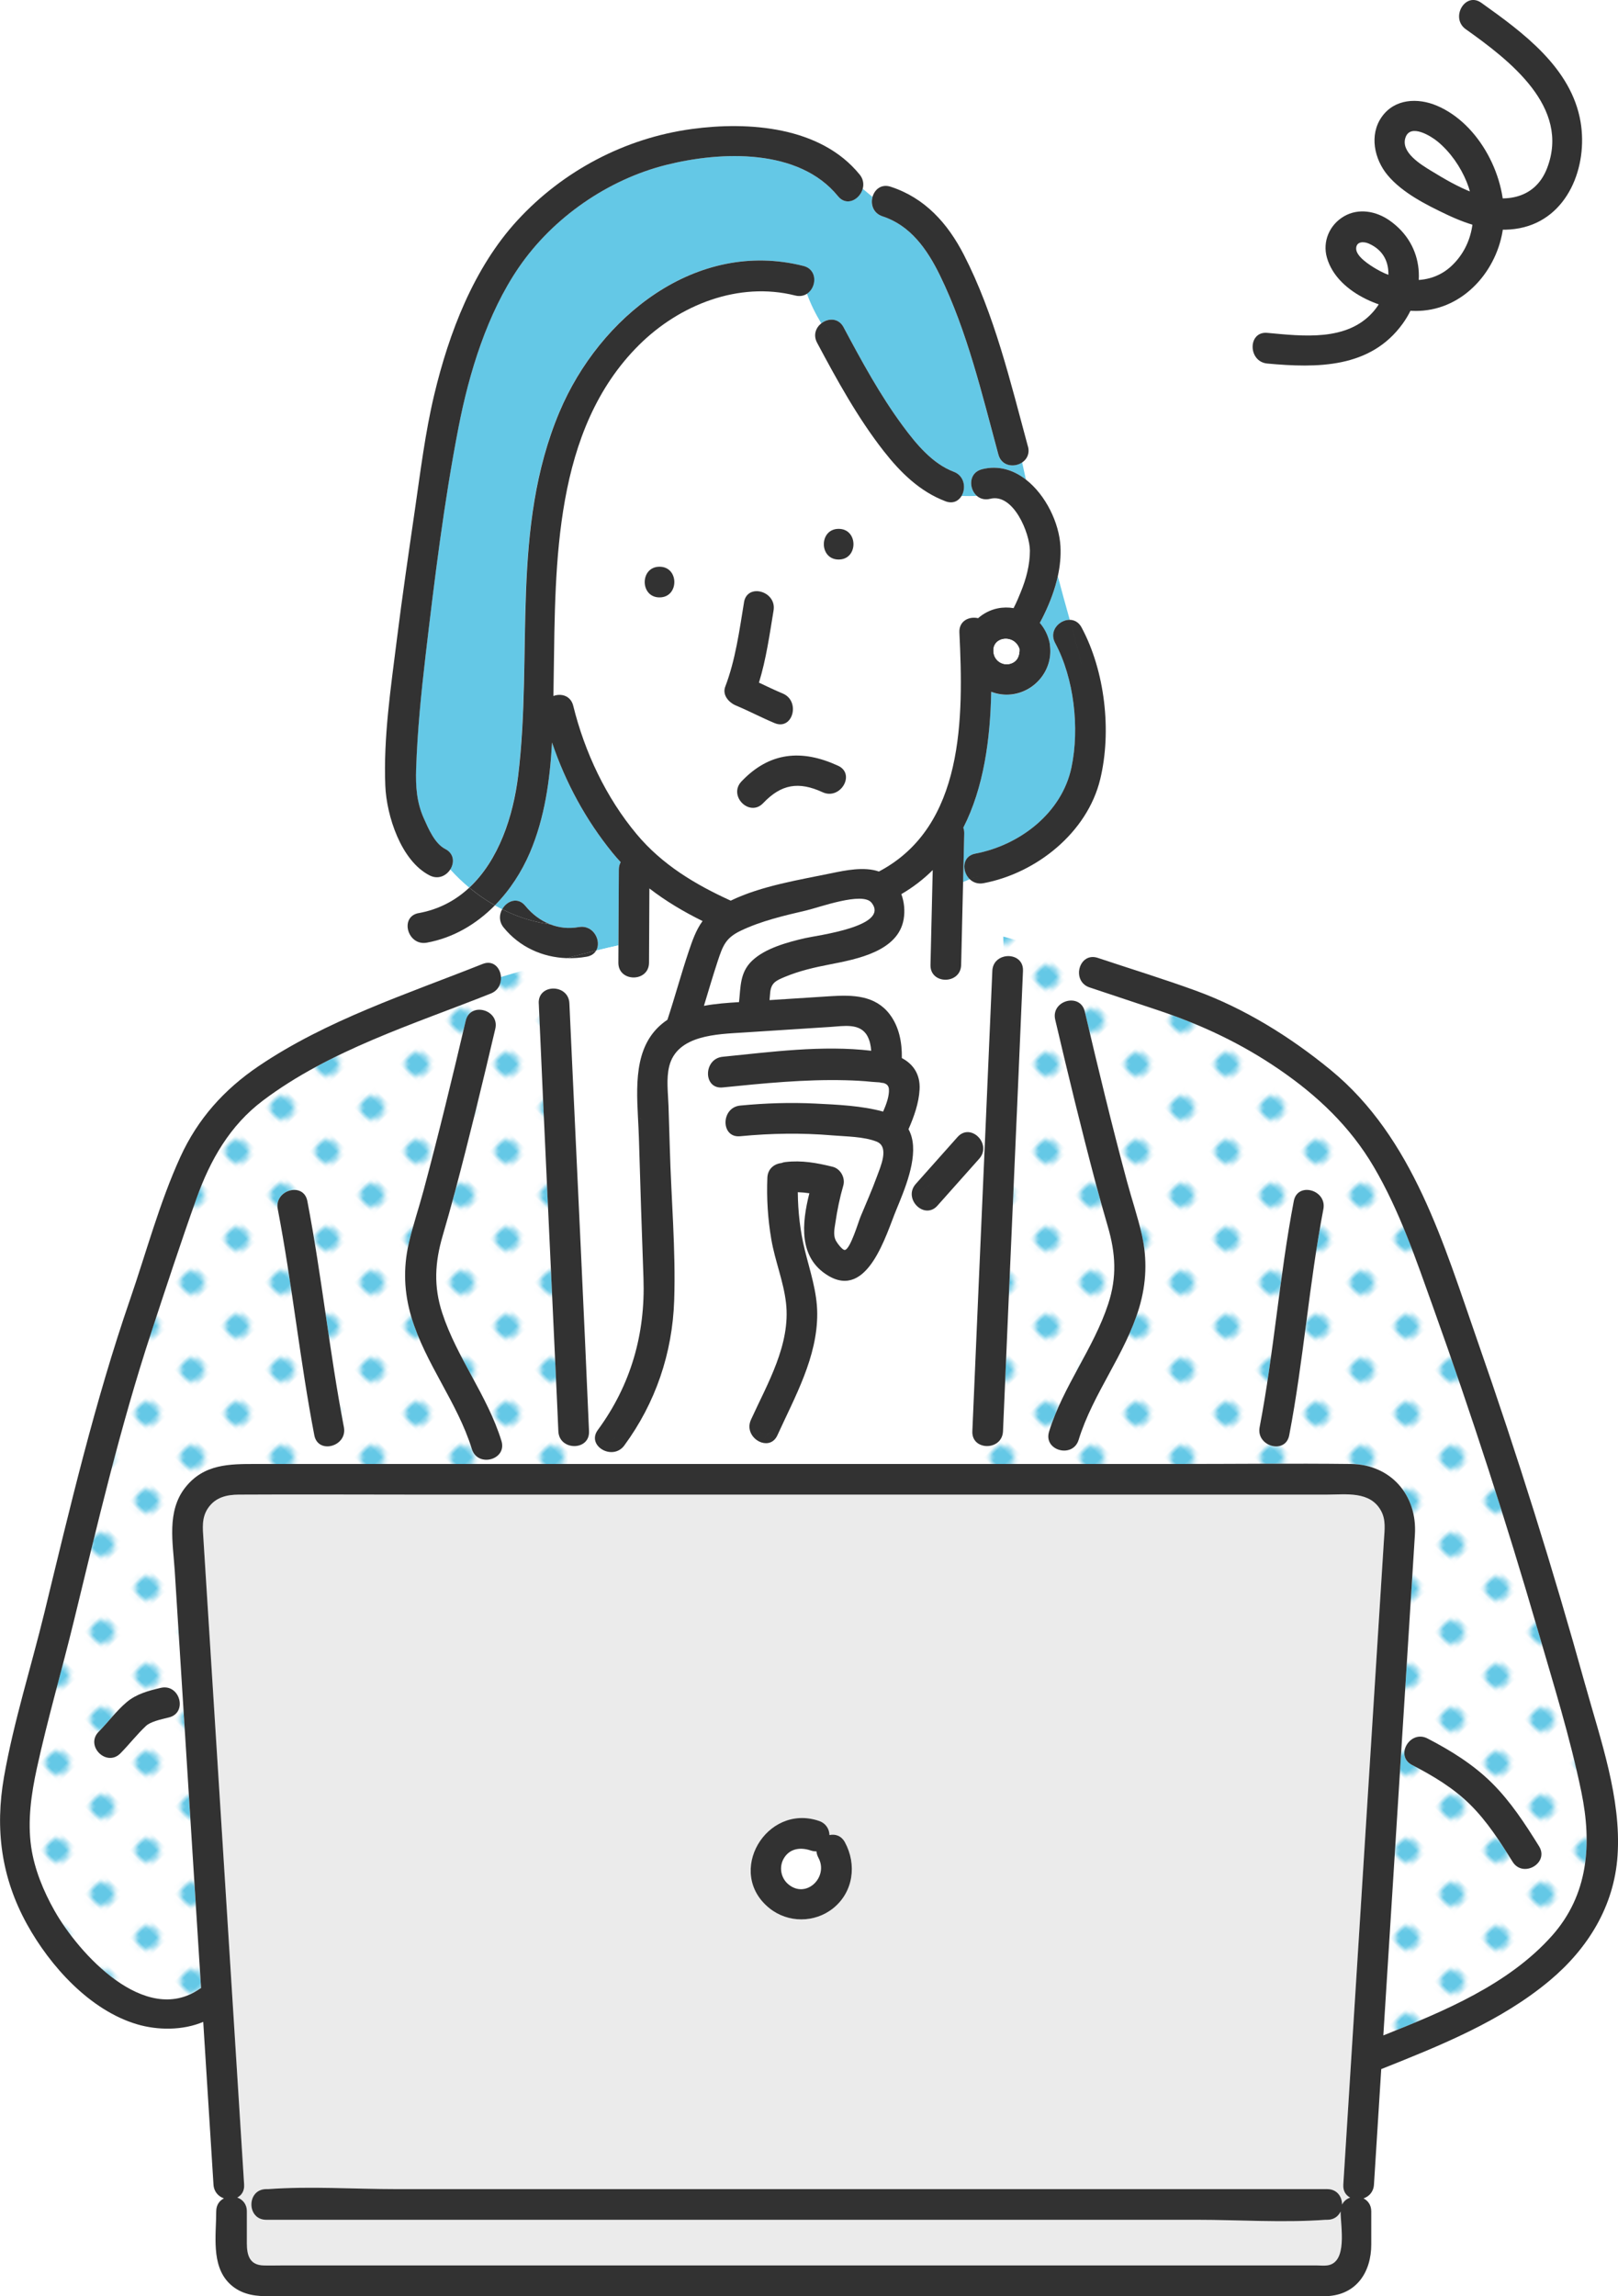 <?xml version="1.0" encoding="UTF-8"?><svg id="_レイヤー_1" xmlns="http://www.w3.org/2000/svg" xmlns:xlink="http://www.w3.org/1999/xlink" viewBox="0 0 580.54 823.53"><defs><style>.cls-1{fill:none;}.cls-2{fill:#323232;}.cls-3{fill:#64c8e6;}.cls-4{fill:#ebebeb;}.cls-5{fill:#fff;}.cls-6{fill:url(#_新規パターン1_3);}</style><pattern id="_新規パターン1_3" x="0" y="0" width="12.5" height="12.5" patternTransform="translate(7704.29 -4457.46) rotate(-44.14) scale(1.73) skewX(1.72)" patternUnits="userSpaceOnUse" viewBox="0 0 12.5 12.5"><rect class="cls-1" width="12.5" height="12.5"/><rect class="cls-5" x="0" y="0" width="12.5" height="12.5"/><circle class="cls-3" cx="6.25" cy="6.25" r="2.43"/></pattern></defs><path class="cls-4" d="M484.44,788.15c-1.53-.8-2.61-2.34-2.46-4.65.11-1.79.23-3.59.34-5.38,2.06-32.69,4.12-65.38,6.18-98.07,2.39-37.88,4.78-75.76,7.17-113.64l.9-14.22c.22-3.49.73-7.02-1.01-10.26-3.9-7.26-12.62-5.88-19.52-5.88H149.7c-21.35,0-42.7-.12-64.05,0-4.25.02-8.26.92-10.92,4.7-2.46,3.49-1.99,7.34-1.75,11.28.75,11.94,1.51,23.87,2.26,35.81,2.59,40.99,5.17,81.99,7.76,122.98,1.53,24.22,3.06,48.45,4.58,72.67.15,2.31-.93,3.86-2.46,4.66,1.91.67,3.44,2.33,3.44,4.96v11.4c0,4.38,1.04,7.81,5.9,7.99,2.21.08,4.43,0,6.64,0h371.4c1.18,0,2.46.15,3.63,0,7.51-.93,4.88-13.97,4.86-19.35-.77,1.69-2.36,2.98-4.78,2.98-.22,0-.44-.02-.65,0-15.23,1.11-30.96,0-46.22,0H95.52c-7.09,0-7.08-11,0-11,.22,0,.44.02.65,0,15.23-1.11,30.96,0,46.22,0h333.83c3.56,0,5.33,2.78,5.31,5.55.61-1.25,1.68-2.09,2.91-2.52ZM298.95,684.37c-6.63,5.33-16.23,5.33-22.87,0-15.89-12.77-1.14-37.71,17.76-31.32,2.56.86,3.71,2.95,3.78,5.07,2.03-.46,4.23.19,5.53,2.58,4.33,7.96,3.05,17.84-4.2,23.66Z"/><path class="cls-5" d="M289.35,326.51c-7.99,1.87-16.21,3.74-23.64,7.32-5.28,2.54-6.33,5.25-8.19,10.89-1.75,5.31-3.32,10.67-4.94,16.02,4.13-.78,8.38-1.08,12.59-1.34.61-5.4.24-10.56,4.65-14.8,4.71-4.53,12.69-6.66,18.94-8.12,4.33-1.01,30.76-4.23,23.95-12.75-3.22-4.02-18.79,1.71-23.35,2.78Z"/><path class="cls-5" d="M314.45,409.43c-4.68-1.81-10.76-1.78-15.71-2.2-11.06-.94-22.14-.77-33.18.3-7.05.69-6.98-10.32,0-11,8.97-.87,17.96-1.16,26.96-.72,7.91.39,16.63.76,24.33,2.88,1.17-2.66,2.22-5.6,2.08-8-.08-1.37-.89-1.97-2-2.26-.46-.02-.92-.1-1.35-.22-.9-.09-1.86-.1-2.75-.19-3.15-.33-6.33-.49-9.49-.57-14.73-.38-29.44,1.11-44.07,2.58-7.05.71-6.98-10.3,0-11,17.32-1.73,35.77-4.24,53.3-2.16-.13-1.84-.5-3.63-1.34-5.22-2.57-4.85-8.62-3.62-13.2-3.33-10.47.65-20.93,1.34-31.4,2.02-9.27.6-23.76.82-26.54,12.13-1.1,4.47-.41,9.56-.25,14.1.18,5.07.34,10.14.47,15.21.49,18.11,2.17,36.53,1.57,54.62-.63,18.92-6.68,36.76-17.9,52.03-1.92,2.61-4.99,2.84-7.33,1.77-1.58,1.61-3.21,3.17-4.7,4.88h56.08c1.79-2.59,3.47-5.24,5.2-7.69-2.99-.95-5.52-4.41-3.82-8.15,5.93-13.03,14.29-27.04,12.58-41.92-.89-7.71-3.95-15.07-5.26-22.72-1.26-7.34-1.73-14.72-1.43-22.16.13-3.23,2.5-4.98,5.01-5.26.46-.17.95-.3,1.49-.37,5.87-.68,11.21.3,16.9,1.69,2.86.7,4.65,3.97,3.84,6.77-1.26,4.35-2.18,8.82-2.83,13.3-.3,2.1-.83,4.31.1,6.31.32.69,2.41,3.65,3.33,3.47,1.96-.38,4.85-10.15,5.58-11.9,1.96-4.73,4.06-9.42,5.81-14.23,1.35-3.7,4.71-10.9-.09-12.76Z"/><path class="cls-3" d="M188.48,324.87c2.43,2.98,5.46,5.27,8.86,6.61,1.04.13,2.08.24,3.13.31-1.05-.07-2.09-.17-3.13-.31,3.18,1.25,6.67,1.67,10.3,1.01,5.29-.97,8.26,4.99,6.27,8.42,2.66-.65,5.32-1.28,7.99-1.87.04-9.05.09-18.11.14-27.16,0-1.04.25-1.93.66-2.66-1-1.09-1.97-2.19-2.92-3.35-9.54-11.71-16.88-25.24-21.71-39.57-.75,13.53-2.63,27-7.9,39.4-2.97,7-7.25,13.57-12.6,19,.86.49,1.73.95,2.61,1.4,1.67-2.98,5.59-4.56,8.3-1.22Z"/><path class="cls-3" d="M373.07,223.45c1.65,1.93,2.87,4.28,3.47,6.91.1.43.15.85.16,1.24.01.07.03.14.04.22.99,8.54-5.35,16.3-13.84,17.27-2.53.29-5-.07-7.26-.94-.35,16.98-2.67,34.34-10.01,48.74.23.61.35,1.3.33,2.09-.14,5.78-.27,11.57-.41,17.35.81-.35,1.6-.7,2.39-1.02-2.83-2.74-2.84-8.24,2.04-9.17,15.88-3,31.05-14.54,34.48-30.95,2.93-14.03.94-31.92-5.88-44.61-2.33-4.33,1.54-8.33,5.25-8.28-1.45-5.19-2.91-10.37-4.28-15.64-1.04,4.74-2.79,9.35-4.86,13.65-.49,1.02-1.03,2.08-1.61,3.14Z"/><path class="cls-5" d="M355.3,178.89c-1.96.49-3.6-.02-4.78-1.04-1.81.09-3.66.07-5.52.02-1.09,1.83-3.13,2.91-5.77,1.91-9.23-3.5-16.18-10.35-22.17-18.01-9.38-11.99-16.74-25.46-23.9-38.85-1.49-2.8-.41-5.45,1.53-6.97-2-3.33-3.77-6.82-5.13-10.61-1.12.74-2.57,1.06-4.25.64-20.31-5.11-41.51,3.33-56.02,17.73-30.64,30.42-30.01,78.22-30.62,118.2-.04,2.55-.07,5.12-.11,7.7,2.76-1.02,6.2-.14,7.11,3.52,4.11,16.62,11.74,32.87,22.78,46.07,9.13,10.91,20.91,17.97,33.72,23.81,11.04-5.35,24.73-7.47,36.09-9.83,5.17-1.08,11.78-2.44,17.09-.62,30.75-16.2,30.36-55.35,28.87-85.72-.2-4.18,3.53-5.88,6.71-5.13,1.96-1.72,4.35-2.98,7.05-3.53,1.94-.39,3.85-.39,5.68-.08,1.12-2.13,1.98-4.32,2.56-5.71,1.93-4.7,3.31-9.78,3.3-14.88-.01-6.24-5.89-20.71-14.24-18.62ZM236.64,214.25c-7.09,0-7.08-11,0-11s7.08,11,0,11ZM260.23,246.26c3.65-9.55,5.08-20.22,6.74-30.27,1.15-6.98,11.75-4,10.61,2.92-1.41,8.54-2.66,17.53-5.25,25.9,2.84,1.33,5.66,2.7,8.55,3.91,6.45,2.69,3.6,13.33-2.92,10.61-4.7-1.96-9.19-4.35-13.88-6.31-2.52-1.05-5-3.75-3.84-6.77ZM295.14,284.11c-8.58-3.95-14.85-2.9-21.32,3.92-4.88,5.15-12.65-2.64-7.78-7.78,10.07-10.61,21.66-11.62,34.65-5.64,6.43,2.96.83,12.44-5.55,9.5ZM300.91,200.67c-7.09,0-7.08-11,0-11s7.08,11,0,11Z"/><path class="cls-3" d="M302.66,117.37c6.49,12.14,13.13,24.4,21.34,35.49,4.69,6.33,10.55,13.43,18.15,16.32,3.95,1.5,4.48,5.94,2.84,8.69,1.86.04,3.7.06,5.52-.02-2.96-2.56-3.05-8.33,1.86-9.57,5.89-1.48,11.28.26,15.73,3.72-.47-2.07-.89-4.14-1.36-6.18-2.82,1.92-7.39,1.44-8.55-2.82-5.84-21.53-11.16-44.2-21.01-64.35-4.65-9.52-10.71-17.88-20.56-21.09-3.36-1.09-4.31-4.29-3.59-6.95-1.15-.96-2.31-1.94-3.5-2.93-1.03,3.83-5.76,6.53-8.89,2.68-14.02-17.28-42-16.12-61.52-11.24-21.04,5.26-40.75,18.88-53.01,36.81-11.33,16.57-17.8,37.7-21.6,57.26-5.26,27.04-8.64,54.77-11.86,82.12-1.58,13.42-2.92,26.9-3.36,40.42-.21,6.28.17,11.99,2.76,17.77,1.62,3.61,3.92,9.07,7.66,10.97,3.24,1.64,3.35,4.94,1.84,7.33,2.1,2.33,4.37,4.51,6.8,6.53,10.58-9.86,15.76-25.63,17.52-40.08,5.33-43.7-2.77-88.83,14.85-130.57,14.32-33.92,48.91-62.03,87.49-52.32,5.19,1.31,4.79,7.67,1.32,9.97,1.36,3.8,3.13,7.29,5.13,10.61,2.4-1.88,6.12-2.03,7.97,1.42Z"/><path class="cls-5" d="M345.18,331.91c-.11,4.73-.22,9.46-.33,14.19-.17,7.08-11.17,7.08-11,0,.27-11.34.53-22.68.8-34.02-3.25,3.23-6.98,6.13-11.26,8.63,1.06,2.86,1.34,6.05.83,9.02-1.98,11.49-16.77,14.3-26.42,16.17-5.55,1.07-10.88,2.28-16.13,4.46-3.24,1.35-4.98,2.11-5.34,5.66-.09.9-.16,1.8-.23,2.7,7.31-.47,14.63-.95,21.94-1.41,7.89-.5,15.97-.35,21.18,6.5,3.39,4.47,4.46,10.14,4.35,15.69,4.06,2.14,6.65,5.82,6.37,11.2-.25,4.9-1.98,9.77-3.98,14.32,4,7.16.02,18.14-3.34,26.37,1.5-.83,3.02-1.67,4.54-2.52-.16-1.41.23-2.91,1.42-4.25,4.99-5.61,9.98-11.21,14.98-16.82,2.21-2.48,5.08-2.09,7.03-.43.98-1.06,2-2.13,3.04-3.2.82-18.66,1.63-37.31,2.42-55.97.12-2.83,1.96-4.53,4.11-5.09l-.18-7.2-14.8-3.98Z"/><path class="cls-6" d="M567.42,642.76c-4.02-19.57-10.06-38.89-15.63-58.06-11.3-38.87-23.79-77.4-37.45-115.51-6.19-17.27-12.12-34.92-21.47-50.79-8.46-14.36-20.1-25.39-33.77-34.77-13.68-9.39-28-16.11-43.69-21.34-8.15-2.72-16.3-5.43-24.46-8.15-5.05-1.68-4.65-8.14-1.25-10.24l-29.72-8,.18,7.2c3.2-.84,7.07.85,6.89,5.09-2.33,55.05-4.84,110.08-7.17,165.13-.18,4.16-4.06,5.87-7.17,5.13l.18,6.6h69.05c20.9,0,41.82-.24,62.72,0,14.42.17,23.9,11.23,23.01,25.34-.7,11.1-1.4,22.2-2.1,33.3-2.62,41.52-5.24,83.04-7.86,124.56-.46,7.25-.91,14.49-1.37,21.74,21.66-8.61,44.86-18.21,60.48-35.71,13.1-14.69,14.42-32.89,10.59-51.52ZM408.73,468.99c-5.02,16.8-16.56,30.68-21.73,47.41-2.09,6.75-12.7,3.85-10.61-2.92,5.02-16.25,15.96-29.76,21.23-45.83,3.16-9.64,2.66-18.12-.16-27.82-1.51-5.19-2.98-10.39-4.37-15.62-5.16-19.41-9.9-38.95-14.49-58.51-1.62-6.9,8.99-9.81,10.61-2.92,4.78,20.38,9.71,40.73,15.14,60.94,1.7,6.32,3.84,12.59,5.3,18.97,2.03,8.86,1.69,17.59-.92,26.3ZM474.83,433.64c-5.15,26.88-7.11,54.24-12.26,81.12-1.33,6.96-11.93,3.99-10.61-2.92,5.15-26.88,7.11-54.24,12.26-81.12,1.33-6.96,11.93-3.99,10.61,2.92ZM542.71,667.69c-4.49-7.23-9.11-14.43-15.18-20.46-6.06-6.02-13.35-10.34-20.89-14.25-6.29-3.26-.72-12.75,5.55-9.5,8.35,4.33,16.41,9.31,23.11,15.97,6.71,6.67,11.93,14.69,16.9,22.68,3.75,6.04-5.77,11.55-9.5,5.55Z"/><path class="cls-6" d="M200.34,513.32c-.31-7.38-.66-14.77-1-22.15-2-43.78-4.12-87.55-6.03-131.33-.15-3.4,2.3-5.15,4.92-5.29l-1.24-9.16c-5.8,1.62-11.57,3.28-17.27,5.01.15,2.35-.93,4.86-3.66,5.94-27.64,11-57.68,20.26-81.71,38.35-11.9,8.96-18.95,21.34-23.9,35.2-5.66,15.86-10.94,31.97-16.21,47.97-11.16,33.92-19.29,68.7-27.73,103.37-4.3,17.66-9.43,35.18-13.31,52.93-2.01,9.19-3.41,18.87-2.04,28.27,1.16,7.97,4.4,15.82,8.34,22.8,8.74,15.47,32.51,41.58,52.04,28.13.19-.13.38-.25.57-.35-.76-12.08-1.52-24.16-2.29-36.23-2.38-37.79-4.77-75.57-7.15-113.36-.63-10.04-2.97-21.36,3.77-29.92,6.7-8.5,15.92-8.44,25.45-8.44h111.83v-6.87c-1.84-.72-3.31-2.34-3.42-4.86ZM60.57,615.94c-3.24.76-6.65,1.59-8.16,3.01-3.27,3.06-6.06,6.69-9.21,9.87-4.99,5.04-12.76-2.74-7.78-7.78,3.39-3.42,6.35-7.49,10.03-10.6,3.5-2.95,7.83-4.09,12.2-5.12,6.9-1.63,9.81,8.98,2.92,10.61ZM112.78,514.76c-5.18-26.91-7.94-54.21-13.12-81.12-1.33-6.93,9.27-9.87,10.61-2.92,5.18,26.91,7.94,54.21,13.12,81.12,1.33,6.93-9.27,9.87-10.61,2.92ZM169.31,519.7c-5.17-16.73-16.7-30.61-21.73-47.41-2.6-8.7-2.94-17.45-.92-26.3,1.46-6.38,3.6-12.65,5.3-18.97,5.44-20.21,10.36-40.57,15.14-60.94,1.62-6.9,12.22-3.96,10.61,2.92-4.59,19.56-9.33,39.09-14.49,58.51-1.39,5.23-2.85,10.43-4.37,15.62-2.83,9.66-3.31,18.22-.16,27.82,5.27,16.07,16.21,29.58,21.23,45.83,2.1,6.79-8.52,9.67-10.61,2.92Z"/><path class="cls-5" d="M214.49,512.85c11.86-16.13,17.09-34.46,16.38-54.39-.6-16.77-1.16-33.53-1.64-50.31-.07-2.49-.22-5.06-.35-7.66-9.54-7.18-16.23-17.22-23.91-26.27.12,2.55.23,5.09.35,7.64,2.01,43.82,4.16,87.63,6.03,131.45.19,4.56-4.28,6.16-7.58,4.86v6.87h8.2c1.49-1.7,3.12-3.27,4.7-4.88-2.71-1.25-4.43-4.25-2.17-7.32Z"/><path class="cls-5" d="M232.99,318.64c-.04,8.87-.09,17.75-.13,26.62-.04,7.09-11.04,7.08-11,0,.01-2.07.02-4.15.03-6.22-2.67.6-5.33,1.22-7.99,1.87-.62,1.06-1.7,1.89-3.34,2.19-2.41.44-4.83.6-7.21.52-2.12.57-4.23,1.17-6.35,1.76l1.24,9.16c2.85-.15,5.92,1.62,6.08,5.29.21,4.8.43,9.59.66,14.39,7.68,9.04,14.37,19.09,23.91,26.27-.67-13.16-.98-27,10.58-34.76,2.7-8.15,4.92-16.45,7.66-24.58,1.24-3.66,2.6-7.64,4.95-10.82-6.76-3.34-13.19-7.15-19.08-11.7Z"/><path class="cls-5" d="M297.1,457.5c-10.69-6.44-9.41-18.79-6.71-29.53-1.38-.21-2.75-.33-4.15-.38.06,7.01.84,13.95,2.53,20.81,1.85,7.51,4.39,14.82,4.44,22.65.1,15.66-7.98,29.87-14.28,43.7-1.22,2.67-3.56,3.27-5.68,2.6-1.74,2.45-3.41,5.1-5.2,7.69h84.86l-.18-6.6c-2.17-.51-3.96-2.22-3.83-5.13,1.54-36.39,3.16-72.77,4.75-109.16-1.04,1.07-2.06,2.13-3.04,3.2,2.22,1.88,3.24,5.41.75,8.21-4.99,5.61-9.98,11.21-14.98,16.82-3.52,3.95-8.73.61-9.2-3.53-1.52.86-3.04,1.69-4.54,2.52-.36.87-.71,1.73-1.04,2.53-3.68,8.89-10.22,32.19-24.48,23.6Z"/><path class="cls-2" d="M266.96,215.99c-1.65,10.05-3.08,20.72-6.74,30.27-1.16,3.02,1.32,5.72,3.84,6.77,4.69,1.96,9.19,4.35,13.88,6.31,6.53,2.72,9.37-7.92,2.92-10.61-2.89-1.21-5.72-2.57-8.55-3.91,2.59-8.37,3.84-17.36,5.25-25.9,1.14-6.92-9.46-9.9-10.61-2.92Z"/><path class="cls-2" d="M266.04,280.26c-4.87,5.13,2.89,12.93,7.78,7.78,6.47-6.82,12.74-7.87,21.32-3.92,6.39,2.94,11.98-6.54,5.55-9.5-13-5.98-24.58-4.97-34.65,5.64Z"/><path class="cls-2" d="M236.64,214.25c7.08,0,7.09-11,0-11s-7.09,11,0,11Z"/><path class="cls-2" d="M300.91,200.67c7.08,0,7.09-11,0-11s-7.09,11,0,11Z"/><path class="cls-2" d="M99.66,433.64c5.18,26.91,7.94,54.21,13.12,81.12,1.34,6.94,11.94,4,10.61-2.92-5.18-26.91-7.94-54.21-13.12-81.12-1.34-6.94-11.94-4-10.61,2.92Z"/><path class="cls-2" d="M506.64,632.98c7.54,3.91,14.83,8.24,20.89,14.25,6.07,6.02,10.69,13.23,15.18,20.46,3.73,6,13.25.48,9.5-5.55-4.97-8-10.19-16.02-16.9-22.68-6.71-6.66-14.77-11.65-23.11-15.97-6.28-3.25-11.85,6.24-5.55,9.5Z"/><path class="cls-2" d="M462.57,514.76c5.16-26.88,7.11-54.24,12.26-81.12,1.33-6.92-9.27-9.88-10.61-2.92-5.15,26.88-7.11,54.24-12.26,81.12-1.33,6.92,9.27,9.88,10.61,2.92Z"/><path class="cls-5" d="M293.65,666.26c-.43-.78-.65-1.56-.7-2.3-.63.03-1.31-.06-2.04-.3-3.67-1.24-7.56-.78-9.68,2.84-1.78,3.04-1.09,7,1.61,9.27,6.45,5.42,14.55-2.62,10.81-9.51Z"/><path class="cls-2" d="M297.62,658.12c-.08-2.12-1.23-4.21-3.78-5.07-18.89-6.39-33.64,18.56-17.76,31.32,6.63,5.33,16.23,5.33,22.87,0,7.25-5.82,8.53-15.7,4.2-23.66-1.3-2.39-3.5-3.04-5.53-2.58ZM282.84,675.77c-2.7-2.26-3.39-6.23-1.61-9.27,2.12-3.62,6.01-4.08,9.68-2.84.73.25,1.41.33,2.04.3.06.74.28,1.51.7,2.3,3.74,6.89-4.35,14.92-10.81,9.51Z"/><path class="cls-2" d="M150.22,327.47c-6.95,1.27-4.01,11.87,2.92,10.61,9.53-1.73,17.8-6.67,24.42-13.38-3.24-1.84-6.31-3.97-9.18-6.35-4.85,4.52-10.84,7.8-18.16,9.13Z"/><path class="cls-2" d="M379.54,206.66c-.69-2.63-1.35-5.28-1.98-7.98.62,2.7,1.29,5.34,1.98,7.98.78-3.54,1.15-7.16.95-10.76-.46-8.28-5.21-18.32-12.39-23.9.9,3.94,1.98,7.83,3.96,11.29-1.97-3.45-3.06-7.35-3.96-11.29-4.45-3.46-9.84-5.2-15.73-3.72-4.9,1.23-4.82,7.01-1.86,9.57,4.09-.2,8.03-.95,11.64-3.36-3.61,2.41-7.55,3.16-11.64,3.36,1.18,1.02,2.82,1.53,4.78,1.04,8.34-2.1,14.23,12.37,14.24,18.62,0,5.1-1.36,10.19-3.3,14.88-.57,1.4-1.44,3.58-2.56,5.71-1.83-.31-3.75-.31-5.68.08-2.7.55-5.09,1.81-7.05,3.53-3.17-.75-6.91.95-6.71,5.13,1.49,30.37,1.88,69.52-28.87,85.72-5.31-1.82-11.92-.45-17.09.62-11.36,2.36-25.06,4.49-36.09,9.83-12.81-5.84-24.59-12.9-33.72-23.81-11.04-13.19-18.67-29.44-22.78-46.07-.91-3.67-4.35-4.55-7.11-3.52.04-2.58.07-5.15.11-7.7.61-39.98-.02-87.78,30.62-118.2,14.51-14.4,35.71-22.84,56.02-17.73,1.68.42,3.12.1,4.25-.64-.4-1.12-.78-2.27-1.1-3.45.32,1.18.7,2.33,1.1,3.45,3.47-2.29,3.87-8.66-1.32-9.97-38.58-9.71-73.17,18.4-87.49,52.32-17.62,41.74-9.52,86.87-14.85,130.57-1.76,14.45-6.94,30.22-17.52,40.08,2.87,2.38,5.94,4.52,9.18,6.35,5.35-5.42,9.62-12,12.6-19,5.27-12.4,7.15-25.87,7.9-39.4,4.83,14.33,12.17,27.86,21.71,39.57.94,1.16,1.92,2.26,2.92,3.35-.41.74-.66,1.62-.66,2.66-.05,9.05-.09,18.11-.14,27.16,2.76-.62,5.52-1.2,8.27-1.76-2.76.55-5.52,1.14-8.27,1.76-.01,2.07-.02,4.15-.03,6.22-.04,7.08,10.96,7.09,11,0,.04-8.87.09-17.75.13-26.62,5.89,4.55,12.32,8.36,19.08,11.7-2.35,3.17-3.71,7.15-4.95,10.82-2.74,8.13-4.96,16.43-7.66,24.58-11.57,7.76-11.25,21.6-10.58,34.76.78.58,1.57,1.15,2.38,1.69-.82-.54-1.61-1.11-2.38-1.69.13,2.6.28,5.17.35,7.66.48,16.77,1.04,33.54,1.64,50.31.71,19.93-4.52,38.26-16.38,54.39-2.26,3.07-.54,6.07,2.17,7.32,1.73-1.77,3.39-3.6,4.7-5.78-1.31,2.18-2.97,4.02-4.7,5.78,2.33,1.07,5.41.85,7.33-1.77,11.22-15.27,17.27-33.11,17.9-52.03.6-18.09-1.08-36.51-1.57-54.62-.14-5.07-.29-10.14-.47-15.21-.16-4.54-.85-9.63.25-14.1,2.78-11.31,17.27-11.53,26.54-12.13,10.47-.68,20.93-1.36,31.4-2.02,4.58-.29,10.63-1.52,13.2,3.33.84,1.59,1.21,3.38,1.34,5.22-17.53-2.07-35.97.43-53.3,2.16-6.98.7-7.05,11.71,0,11,14.63-1.47,29.34-2.96,44.07-2.58,3.16.08,6.34.23,9.49.57.89.09,1.86.11,2.75.19.43.12.89.2,1.35.22,1.11.29,1.92.9,2,2.26.14,2.41-.91,5.34-2.08,8-7.7-2.11-16.42-2.49-24.33-2.88-9-.44-18-.15-26.96.72-6.98.68-7.05,11.69,0,11,11.04-1.07,22.12-1.24,33.18-.3,4.95.42,11.03.39,15.71,2.2,4.8,1.86,1.43,9.06.09,12.76-1.75,4.81-3.86,9.5-5.81,14.23-.73,1.75-3.62,11.52-5.58,11.9-.92.18-3-2.78-3.33-3.47-.94-2.01-.41-4.22-.1-6.31.65-4.49,1.57-8.95,2.83-13.3.81-2.79-.98-6.06-3.84-6.77-5.69-1.39-11.03-2.37-16.9-1.69-.54.06-1.03.19-1.49.37-2.51.28-4.88,2.03-5.01,5.26-.3,7.44.17,14.82,1.43,22.16,1.31,7.65,4.38,15.01,5.26,22.72,1.71,14.89-6.64,28.9-12.58,41.92-1.7,3.74.83,7.2,3.82,8.15,1.34-1.89,2.71-3.67,4.22-5.17-1.51,1.51-2.88,3.28-4.22,5.17,2.12.67,4.46.08,5.68-2.6,6.3-13.84,14.38-28.05,14.28-43.7-.05-7.82-2.59-15.14-4.44-22.65-1.69-6.86-2.46-13.8-2.53-20.81,1.4.04,2.77.17,4.15.38-2.7,10.73-3.98,23.08,6.71,29.53,14.26,8.6,20.8-14.71,24.48-23.6.33-.8.68-1.66,1.04-2.53-3.96,2.19-7.78,4.38-11.06,7.11,3.28-2.73,7.1-4.92,11.06-7.11,3.36-8.23,7.33-19.21,3.34-26.37,2-4.54,3.73-9.42,3.98-14.32.27-5.39-2.31-9.06-6.37-11.2.1-5.54-.96-11.22-4.35-15.69-5.2-6.85-13.28-7-21.18-6.5-7.31.46-14.63.94-21.94,1.41.07-.9.14-1.8.23-2.7.36-3.55,2.1-4.31,5.34-5.66,5.25-2.18,10.58-3.38,16.13-4.46,9.64-1.87,24.44-4.68,26.42-16.17.51-2.97.23-6.15-.83-9.02,4.28-2.5,8.01-5.4,11.26-8.63-.27,11.34-.53,22.68-.8,34.02-.17,7.08,10.83,7.08,11,0,.11-4.73.22-9.46.33-14.19l-6.17-1.66,6.17,1.66c.12-5.2.24-10.39.37-15.59-2.67,1.15-5.49,2.26-8.68,2.26,3.19,0,6.02-1.11,8.68-2.26.14-5.78.27-11.57.41-17.35.02-.78-.11-1.48-.33-2.09,7.35-14.4,9.67-31.76,10.01-48.74,2.25.87,4.73,1.23,7.26.94,8.48-.97,14.83-8.73,13.84-17.27,0-.07-.03-.14-.04-.22,0-.4-.06-.81-.16-1.24-.6-2.63-1.81-4.98-3.47-6.91.58-1.06,1.12-2.11,1.61-3.14,2.07-4.29,3.82-8.91,4.86-13.65ZM288.75,336.48c-6.25,1.46-14.23,3.59-18.94,8.12-4.4,4.23-4.03,9.39-4.65,14.8-4.21.26-8.46.56-12.59,1.34,1.62-5.35,3.19-10.71,4.94-16.02,1.86-5.64,2.91-8.35,8.19-10.89,7.43-3.57,15.65-5.45,23.64-7.32,4.57-1.07,20.13-6.8,23.35-2.78,6.81,8.52-19.62,11.74-23.95,12.75ZM362.52,238.04c-2.61.77-5.36-.87-5.94-3.53-1.35-6.23,7.45-7.47,9.22-1.69.05,2.31-.74,4.47-3.28,5.22Z"/><path class="cls-5" d="M365.8,232.82c-1.77-5.77-10.57-4.53-9.22,1.69.58,2.66,3.32,4.3,5.94,3.53,2.55-.75,3.33-2.91,3.28-5.22Z"/><path class="cls-2" d="M568.8,604.32c-11.5-41.4-24.36-82.43-38.53-122.99-12.21-34.94-23.12-73.22-52.82-97.59-14.47-11.87-30.93-22.1-48.57-28.51-11.55-4.19-23.34-7.81-35.01-11.7-1.65-.55-3.07-.32-4.18.36l12.62,3.4-12.62-3.4c-3.39,2.11-3.79,8.56,1.25,10.24,8.15,2.72,16.3,5.43,24.46,8.15,15.69,5.23,30.01,11.95,43.69,21.34,13.67,9.38,25.31,20.4,33.77,34.77,9.35,15.88,15.28,33.52,21.47,50.79,13.66,38.11,26.15,76.64,37.45,115.51,5.57,19.18,11.61,38.49,15.63,58.06,3.83,18.63,2.51,36.83-10.59,51.52-15.61,17.5-38.82,27.1-60.48,35.71.46-7.25.91-14.49,1.37-21.74,2.62-41.52,5.24-83.04,7.86-124.56.7-11.1,1.4-22.2,2.1-33.3.89-14.1-8.6-25.17-23.01-25.34-20.9-.24-41.82,0-62.72,0h-69.05l.12,4.25-.12-4.25h-84.86c-.86,1.24-1.74,2.47-2.68,3.64.94-1.17,1.82-2.4,2.68-3.64h-56.08c-.98,1.13-1.91,2.32-2.7,3.64.79-1.32,1.72-2.51,2.7-3.64h-120.03c-9.53,0-18.75-.06-25.45,8.44-6.74,8.55-4.41,19.88-3.77,29.92,2.38,37.79,4.77,75.57,7.15,113.36.76,12.08,1.52,24.16,2.29,36.23-.19.1-.38.22-.57.35-19.53,13.45-43.3-12.66-52.04-28.13-3.94-6.98-7.18-14.83-8.34-22.8-1.37-9.4.04-19.08,2.04-28.27,3.88-17.75,9.01-35.27,13.31-52.93,8.44-34.67,16.57-69.45,27.73-103.37,5.26-16,10.55-32.1,16.21-47.97,4.94-13.86,12-26.24,23.9-35.2,24.04-18.09,54.08-27.35,81.71-38.35,2.73-1.09,3.81-3.59,3.66-5.94-4.87,1.48-9.7,2.98-14.47,4.49,4.77-1.51,9.6-3.01,14.47-4.49-.21-3.24-2.76-6.19-6.58-4.67-27.18,10.81-55.92,20.1-80.33,36.61-12.41,8.39-21.86,18.9-28.13,32.61-7.47,16.34-12.21,34.17-18.06,51.14-12.66,36.71-21.53,74.51-30.7,112.2-4.77,19.59-11.02,39.12-14.51,58.98-3.28,18.7-1,36.08,8.21,52.79,8.32,15.09,22.61,30.96,39.57,35.96,7.33,2.16,16.36,2.25,23.7-.88,1.11,17.6,2.22,35.19,3.33,52.79.12,1.86.23,3.71.35,5.57.17,2.62,1.8,4.27,3.75,4.94-1.59.8-2.77,2.36-2.77,4.68,0,8.38-1.88,19.23,4.64,25.75,3.55,3.55,8.14,4.6,12.93,4.64,7.31.07,14.61,0,21.92,0h354.17c1.6,0,3.21.07,4.8,0,10.67-.45,15.97-8.64,15.97-18.55v-11.83c0-2.32-1.19-3.88-2.78-4.68,1.96-.67,3.59-2.32,3.75-4.94.87-13.81,1.74-27.62,2.61-41.43,21.06-8.39,43.06-17.17,60.53-31.83,13.69-11.49,23.04-26.64,24.26-44.72,1.39-20.63-6.13-41.59-11.57-61.19ZM488.5,680.04c-2.06,32.69-4.12,65.38-6.18,98.07-.11,1.79-.23,3.59-.34,5.38-.15,2.31.93,3.86,2.46,4.65-1.23.43-2.3,1.28-2.91,2.52.02-2.77-1.75-5.55-5.31-5.55H142.39c-15.26,0-30.99-1.11-46.22,0-.21.02-.44,0-.65,0-7.08,0-7.09,11,0,11h333.83c15.26,0,30.99,1.11,46.22,0,.21-.02.44,0,.65,0,2.42,0,4.01-1.29,4.78-2.98.01,5.39,2.65,18.42-4.86,19.35-1.17.15-2.45,0-3.63,0H101.11c-2.21,0-4.44.08-6.64,0-4.87-.18-5.9-3.6-5.9-7.99v-11.4c0-2.64-1.53-4.29-3.44-4.96,1.53-.8,2.61-2.34,2.46-4.66-1.53-24.22-3.06-48.45-4.58-72.67-2.59-40.99-5.17-81.99-7.76-122.98-.75-11.94-1.51-23.87-2.26-35.81-.25-3.94-.72-7.79,1.75-11.28,2.66-3.78,6.67-4.67,10.92-4.7,21.35-.12,42.7,0,64.05,0h326.33c6.9,0,15.62-1.39,19.52,5.88,1.74,3.24,1.23,6.77,1.01,10.26l-.9,14.22c-2.39,37.88-4.78,75.76-7.17,113.64Z"/><path class="cls-2" d="M350.59,407.36c-3.52,3.82-6.63,7.71-9.33,12.43,2.7-4.72,5.81-8.61,9.33-12.43-1.95-1.66-4.82-2.05-7.03.43-4.99,5.61-9.98,11.21-14.98,16.82-1.19,1.34-1.58,2.84-1.42,4.25,2.54-1.43,5.07-2.94,7.5-4.67-2.42,1.73-4.96,3.24-7.5,4.67.47,4.14,5.68,7.48,9.2,3.53,4.99-5.61,9.98-11.21,14.98-16.82,2.5-2.8,1.47-6.33-.75-8.21Z"/><path class="cls-2" d="M360.16,343.1l.16,6.63-.16-6.63c-2.14.56-3.99,2.26-4.11,5.09-.79,18.66-1.6,37.31-2.42,55.97,1.33-1.36,2.7-2.74,4.13-4.17-1.43,1.43-2.8,2.81-4.13,4.17-1.59,36.39-3.21,72.77-4.75,109.16-.12,2.91,1.67,4.62,3.83,5.13l-.31-11.06.31,11.06c3.1.74,6.99-.97,7.17-5.13,2.33-55.05,4.84-110.08,7.17-165.13.18-4.24-3.69-5.93-6.89-5.09Z"/><path class="cls-2" d="M35.42,621.05c-4.99,5.04,2.79,12.82,7.78,7.78,3.15-3.19,5.94-6.82,9.21-9.87,1.52-1.42,4.93-2.25,8.16-3.01,6.89-1.63,3.97-12.24-2.92-10.61-4.37,1.03-8.7,2.17-12.2,5.12-3.68,3.11-6.64,7.17-10.03,10.6Z"/><path class="cls-2" d="M193.31,359.84c1.9,43.78,4.02,87.55,6.03,131.33.34,7.38.69,14.77,1,22.15.3,7.05,11.3,7.09,11,0-1.86-43.82-4.02-87.64-6.03-131.45-.12-2.55-.23-5.09-.35-7.64-1.8-2.12-3.65-4.18-5.61-6.14,1.96,1.96,3.81,4.02,5.61,6.14-.22-4.8-.45-9.59-.66-14.39-.31-7.05-11.31-7.09-11,0Z"/><path class="cls-2" d="M163.22,427.5c5.16-19.41,9.9-38.95,14.49-58.51,1.62-6.89-8.99-9.82-10.61-2.92-4.78,20.38-9.71,40.73-15.14,60.94-1.7,6.32-3.84,12.59-5.3,18.97-2.03,8.84-1.68,17.6.92,26.3,5.02,16.8,16.56,30.68,21.73,47.41,2.08,6.74,12.71,3.87,10.61-2.92-5.02-16.25-15.96-29.76-21.23-45.83-3.15-9.6-2.67-18.16.16-27.82,1.52-5.19,2.98-10.39,4.37-15.62Z"/><path class="cls-2" d="M376.4,513.47c-2.09,6.78,8.52,9.68,10.61,2.92,5.17-16.73,16.7-30.61,21.73-47.41,2.6-8.71,2.95-17.44.92-26.3-1.46-6.38-3.6-12.65-5.3-18.97-5.44-20.21-10.36-40.57-15.14-60.94-1.62-6.89-12.23-3.97-10.61,2.92,4.59,19.56,9.33,39.09,14.49,58.51,1.39,5.23,2.86,10.43,4.37,15.62,2.83,9.69,3.33,18.17.16,27.82-5.27,16.07-16.21,29.58-21.23,45.83Z"/><path class="cls-2" d="M308.44,62.6c-14-17.25-39.84-19.1-60.24-16.33-23.93,3.25-46.21,14.98-62.58,32.79-15.65,17.03-24.54,40.33-29.84,62.6-3.23,13.57-4.91,27.43-6.92,41.22-2.25,15.49-4.53,30.97-6.47,46.49-2.14,17.17-4.85,35.11-4.14,52.45.44,10.7,5.61,26.92,15.92,32.15,3.07,1.56,5.96.1,7.4-2.17-1.85-2.05-3.57-4.19-5.12-6.42,1.55,2.23,3.27,4.37,5.12,6.42,1.51-2.39,1.4-5.68-1.84-7.33-3.74-1.9-6.05-7.36-7.66-10.97-2.59-5.78-2.96-11.49-2.76-17.77.45-13.51,1.79-27,3.36-40.42,3.22-27.35,6.6-55.08,11.86-82.12,3.8-19.57,10.27-40.7,21.6-57.26,12.26-17.92,31.97-31.55,53.01-36.81,19.51-4.87,47.49-6.04,61.52,11.24,3.13,3.86,7.86,1.16,8.89-2.68-2.39-1.98-4.91-3.93-7.9-5.42,2.98,1.49,5.51,3.43,7.9,5.42.44-1.63.21-3.47-1.11-5.1Z"/><path class="cls-2" d="M368.81,160.08c-6.25-23.05-12-47.36-22.99-68.73-5.8-11.27-13.96-20.38-26.25-24.38-3.37-1.1-5.78,1.01-6.51,3.66,1.66,1.38,3.33,2.69,5.11,3.76-1.78-1.07-3.45-2.38-5.11-3.76-.73,2.65.23,5.85,3.59,6.95,9.85,3.21,15.9,11.56,20.56,21.09,9.85,20.15,15.16,42.81,21.01,64.35,1.16,4.26,5.73,4.73,8.55,2.82-.63-2.74-1.34-5.4-2.39-7.84,1.05,2.44,1.76,5.1,2.39,7.84,1.7-1.15,2.76-3.17,2.06-5.74Z"/><path class="cls-2" d="M388.07,225.03c-1.02-1.9-2.62-2.71-4.25-2.73,1.67,5.98,3.31,11.98,4.74,18.19-1.43-6.21-3.08-12.21-4.74-18.19-3.71-.05-7.58,3.95-5.25,8.28,6.83,12.69,8.82,30.58,5.88,44.61-3.43,16.41-18.6,27.95-34.48,30.95-4.88.92-4.88,6.42-2.04,9.17,1.09-.45,2.16-.85,3.23-1.11-1.07.27-2.14.67-3.23,1.11,1.2,1.16,2.91,1.83,4.97,1.44,18.91-3.57,37.23-18.1,41.87-37.33,4.15-17.21,1.7-38.75-6.7-54.38Z"/><path class="cls-2" d="M207.64,332.49c-3.63.66-7.12.24-10.3-1.01-5.96-.77-11.75-2.67-17.16-5.39-1.08,1.92-1.21,4.42.53,6.56,5.71,7.01,13.96,10.69,22.64,10.98,3.51-.94,7.03-1.85,10.56-2.71,1.99-3.43-.97-9.39-6.27-8.42Z"/><path class="cls-2" d="M188.48,324.87c-2.72-3.34-6.64-1.75-8.3,1.22,5.41,2.73,11.2,4.62,17.16,5.39-3.4-1.34-6.43-3.63-8.86-6.61Z"/><path class="cls-2" d="M203.34,343.62c2.39.08,4.81-.08,7.21-.52,1.64-.3,2.73-1.12,3.34-2.19-3.53.86-7.05,1.77-10.56,2.71Z"/><path class="cls-2" d="M342.16,169.18c-7.61-2.88-13.46-9.98-18.15-16.32-8.21-11.09-14.85-23.34-21.34-35.49-1.84-3.45-5.57-3.3-7.97-1.42,3.47,5.77,7.6,11.07,11.37,16.73-3.77-5.66-7.91-10.97-11.37-16.73-1.94,1.52-3.02,4.17-1.53,6.97,7.15,13.39,14.52,26.85,23.9,38.85,5.99,7.66,12.94,14.51,22.17,18.01,2.64,1,4.68-.09,5.77-1.91-1.61-.04-3.22-.08-4.84-.08,1.62,0,3.23.05,4.84.08,1.64-2.76,1.11-7.2-2.84-8.69Z"/><path class="cls-2" d="M525.97,10.51c15.5,11.04,37.62,27.84,29.11,49.84-4.45,11.51-16.02,12.7-26.49,8.78-5.32-2-10.33-4.95-15.17-7.91-3.55-2.17-11-6.63-9.11-11.95,1.79-5.04,9.12-.49,11.53,1.51,4.56,3.77,8.21,9.05,10.42,14.51,4.16,10.24,2.86,22.28-5.45,30.08-7.61,7.15-18.63,6.07-27.12,1.03-2.07-1.23-7.21-4.38-7.1-7.34.1-2.53,2.75-2.49,4.54-1.7,10.62,4.7,7.57,17.62,1.57,24.46-9.4,10.72-25.23,8.73-37.99,7.56-7.05-.65-7,10.35,0,11,17.91,1.65,36.96,1.73,48.54-14.25,8.68-11.98,8.13-28.05-4.64-37.03-4.79-3.37-11.14-4.59-16.41-1.5-5.2,3.05-7.76,9.04-6.09,14.84,3.78,13.16,22.15,20.06,34.5,18.96,15.92-1.41,27.5-15.83,28.87-31.21,1.45-16.22-8.59-35.82-23.97-42.3-6.83-2.88-15.1-2.51-19.72,4.01-4.57,6.45-2.71,15.17,2.08,20.92,5.28,6.33,13.92,10.67,21.25,14.14,8.16,3.87,17.04,6.65,26.13,4.88,17.36-3.37,24.55-22.2,21.86-38.12-3.28-19.38-20.68-32.08-35.62-42.72-5.78-4.11-11.28,5.42-5.55,9.5h0Z"/></svg>